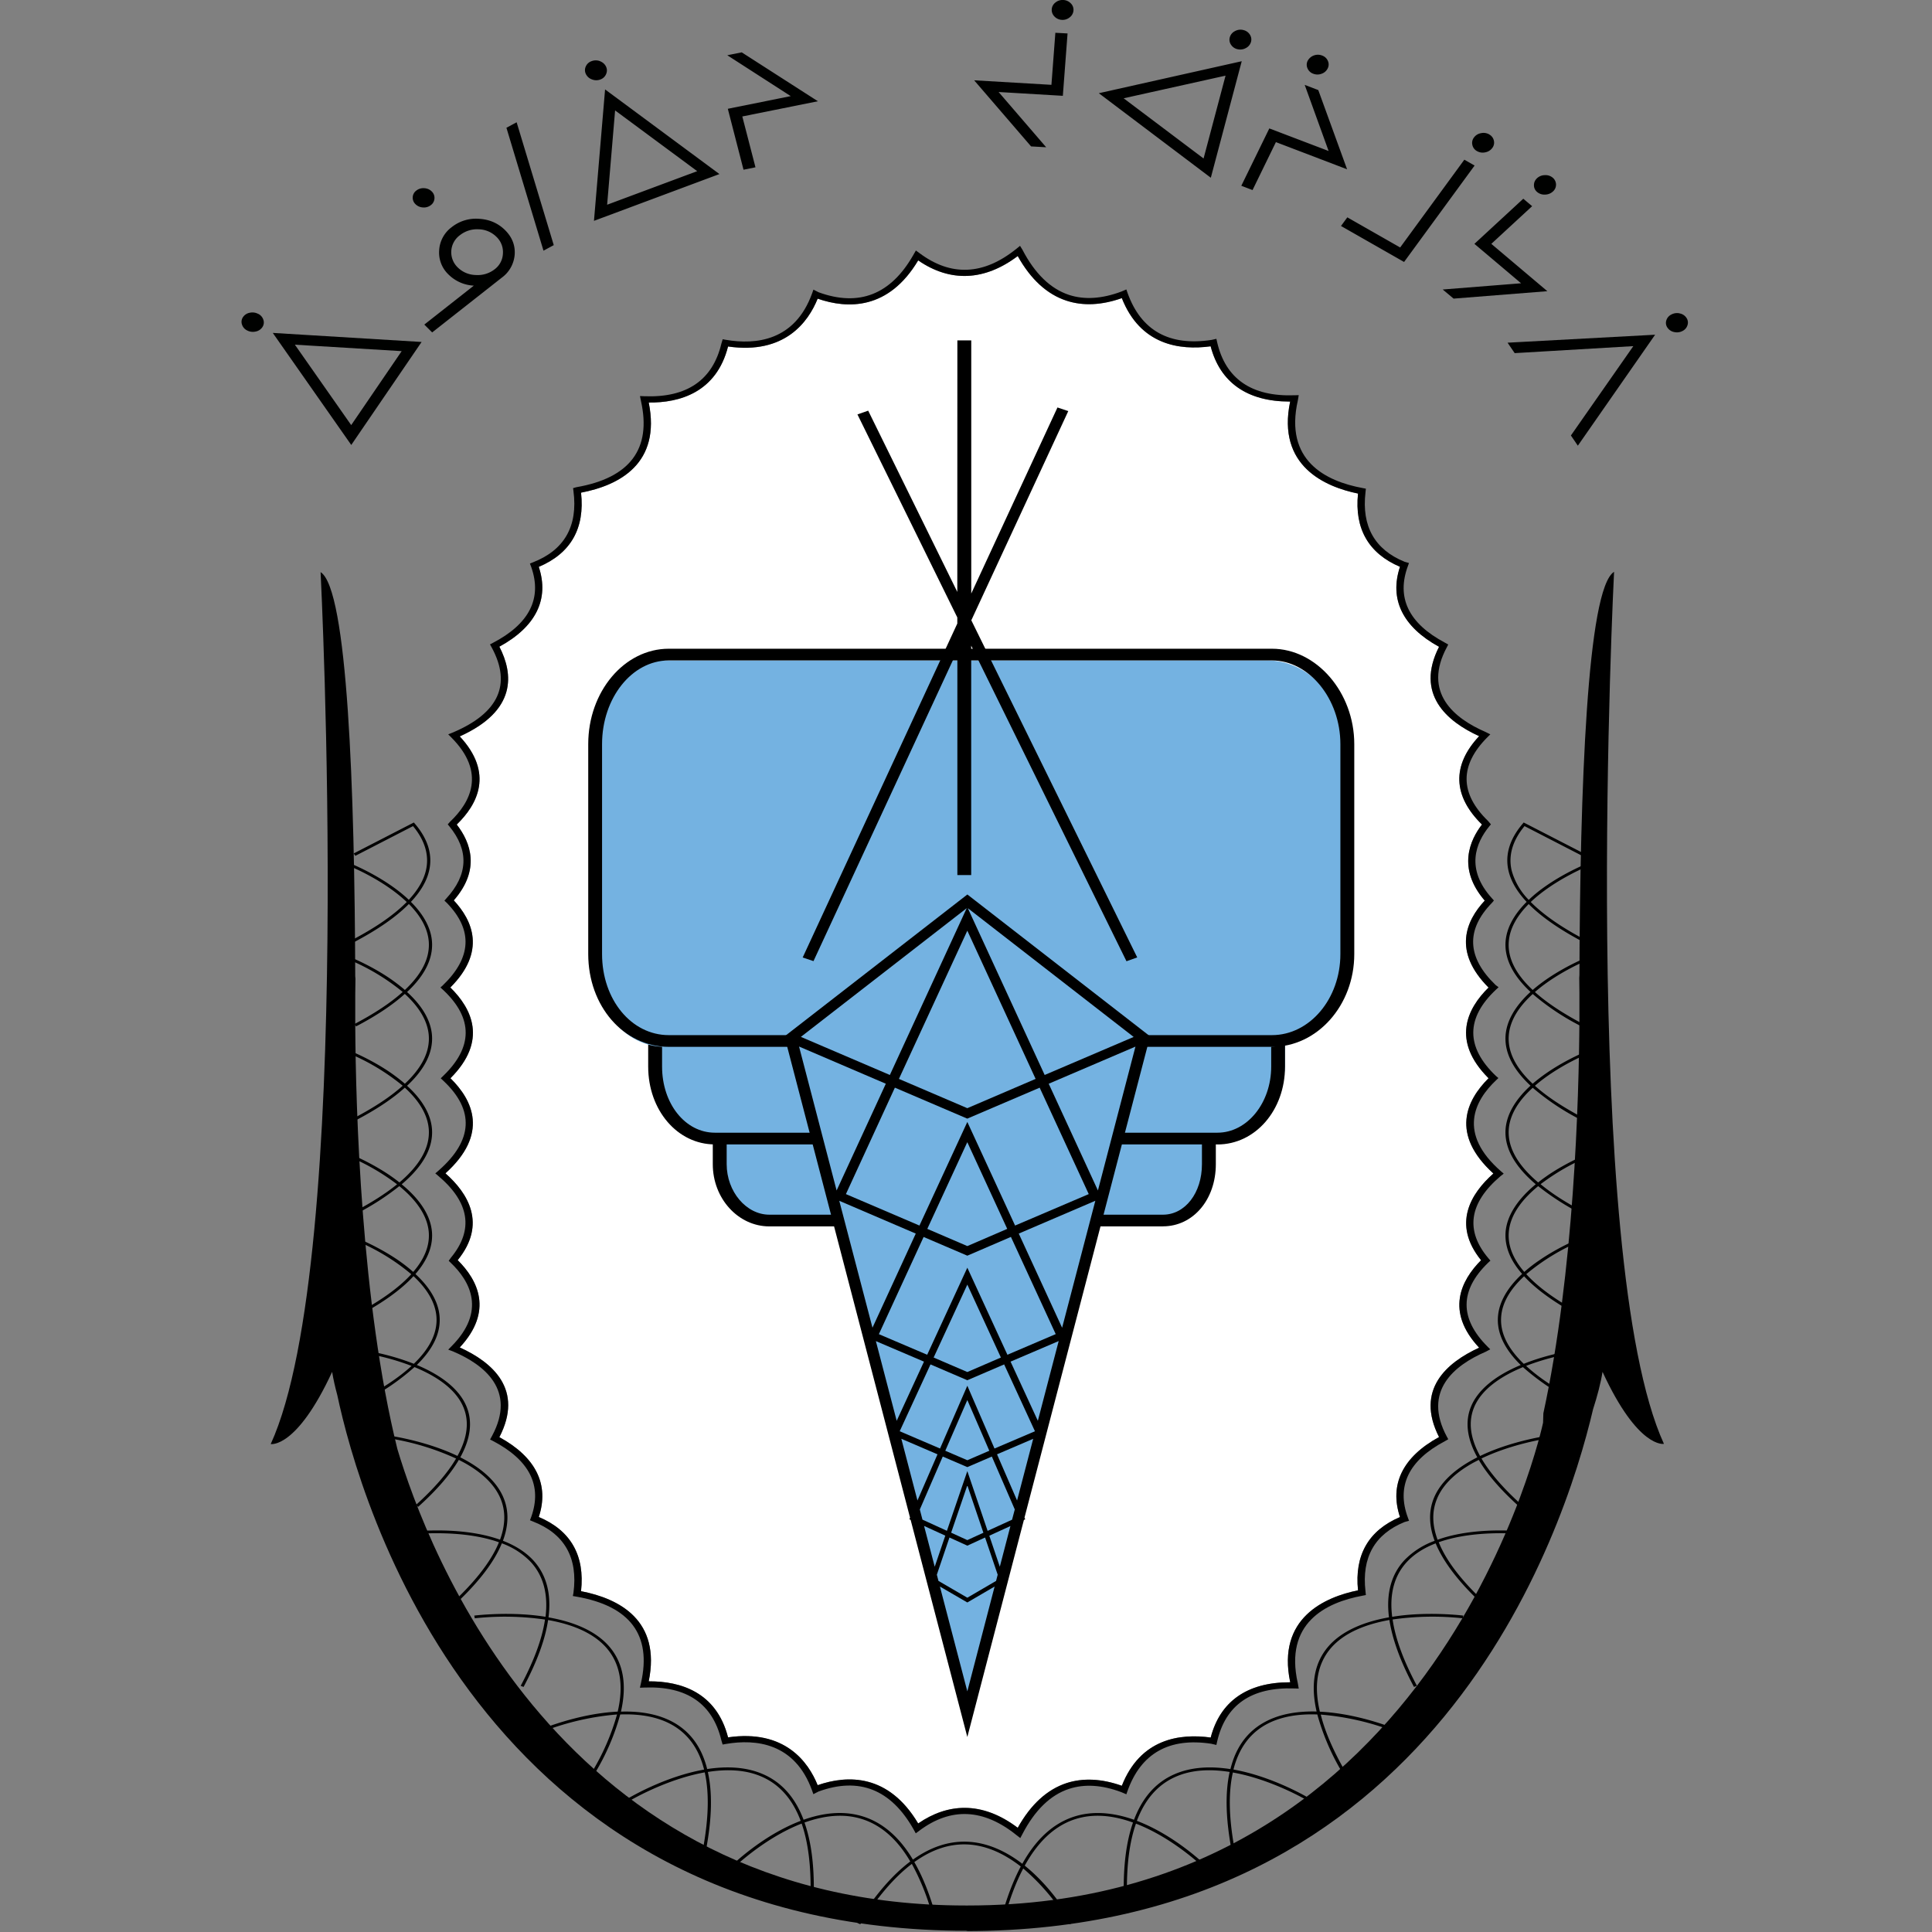 <svg xmlns="http://www.w3.org/2000/svg" width="32" height="32" viewBox="0 0 32 32">
    <rect x="0" y="0" width="32" height="32" fill="#808080" stroke="none"/>
    <g fill="none" fill-rule="evenodd">
        <path fill="#FFF" d="M15.976 29.944c.294 0 .59.11.881.33.215-.386.486-.634.807-.74.274-.089.582-.075.917.044.307-.78.959-.87 1.472-.799.156-.6.606-.915 1.307-.915h.01c-.226-1.068.58-1.413 1.123-1.523-.06-.584.174-.992.695-1.214-.179-.538.044-.995.647-1.325-.398-.783.126-1.234.664-1.48-.56-.599-.302-1.113.032-1.449-.485-.6-.168-1.106.204-1.436-.713-.65-.45-1.21-.08-1.578-.62-.62-.356-1.153 0-1.502-.597-.598-.374-1.107-.063-1.44-.462-.536-.242-1.008-.046-1.26-.484-.475-.5-.98-.047-1.464-.536-.244-1.062-.696-.664-1.48-.602-.33-.826-.787-.647-1.325-.52-.222-.755-.63-.695-1.213-.543-.111-1.348-.456-1.124-1.524h-.01c-.7 0-1.15-.315-1.307-.915-.516.07-1.165-.022-1.471-.798-.336.118-.643.132-.917.042-.321-.105-.592-.353-.807-.739-.55.414-1.117.438-1.649.072-.491.823-1.168.806-1.665.634-.154.382-.542.928-1.484.792-.194.762-.804.934-1.314.928.204 1.008-.48 1.37-1.121 1.493.065.592-.17 1.005-.7 1.229.177.536-.048.992-.653 1.322.232.449.294 1.058-.656 1.486.568.61.295 1.127-.05 1.46.233.3.395.748-.049 1.256.312.334.54.846-.057 1.443.354.346.625.88.002 1.503.37.363.64.922-.083 1.575.374.33.69.837.203 1.438.337.334.593.845.034 1.446.543.246 1.065.697.656 1.486.605.33.83.786.653 1.322.53.224.765.637.7 1.229.64.124 1.326.486 1.121 1.493h.013c.506 0 1.107.172 1.301.928.942-.136 1.33.41 1.484.792.497-.172 1.174-.189 1.665.634.25-.172.508-.258.768-.258z"/>
        <path fill="#000" d="M26.734 9.471c-.446.28-.564 3.588-.574 6.73l-.004-.051s.003.102.004.285v.46c-.008 1.324-.089 4.17-.597 6.513l-.005.157s-1.692 7.996-9.53 7.996h-.033c-6.718 0-8.92-5.915-9.413-7.56-.599-2.415-.69-5.62-.698-7.03v-.497l.004-.305s-.002.01-.004.042c-.01-3.142-.127-6.455-.574-6.735 0 0 .578 11.374-.826 14.442 0 0 .426.083 1.017-1.195.02.12.049.25.086.386.369 1.739 2.37 8.871 10.442 8.871l-.034.005c7.758 0 9.91-6.59 10.391-8.643.071-.221.127-.432.157-.62.59 1.278 1.017 1.193 1.017 1.193-1.404-3.067-.826-14.444-.826-14.444"/>
        <path fill="#000" d="M25.237 13.623l.997.513-.028.039-.955-.492c-.199.24-.27.487-.214.732a1.1 1.1 0 0 0 .284.49c.09-.088.197-.172.318-.254.328-.222.653-.35.656-.352l.022.04c-.008.004-.572.229-.963.601.208.21.507.419.898.624l-.028.038c-.392-.206-.694-.416-.904-.628-.178.178-.313.39-.33.625-.02.266.113.533.396.798.075-.065.16-.13.253-.193.328-.222.653-.35.656-.352l.022.04c-.008.004-.51.204-.894.539.198.178.465.355.8.531l-.029.038a4.024 4.024 0 0 1-.807-.536c-.21.19-.378.424-.397.688-.02.266.113.533.396.798.075-.065.16-.13.253-.193.328-.222.653-.35.656-.352l.022.04c-.008.004-.51.204-.894.539.198.178.465.355.8.531l-.029.038a4.024 4.024 0 0 1-.807-.536c-.21.19-.378.424-.397.688-.021.294.142.588.487.88.05-.041.105-.08.162-.12.328-.222.653-.35.656-.351l.022.04a3.644 3.644 0 0 0-.8.46c.185.154.42.305.705.454l-.028.038a4.324 4.324 0 0 1-.717-.46c-.25.205-.465.466-.487.767-.016.218.07.437.257.654.079-.07.167-.138.266-.204.327-.222.652-.35.655-.352l.022.041a3.513 3.513 0 0 0-.91.552c.206.227.52.451.942.673l-.028.038c-.422-.222-.74-.448-.95-.676-.202.186-.362.415-.38.672-.02.26.106.52.374.778l.078-.03c.378-.14.725-.19.729-.19l.008.044a3.972 3.972 0 0 0-.776.21c.2.186.473.37.818.551l-.028.038a3.903 3.903 0 0 1-.842-.568c-.34.14-.686.356-.813.675-.094.236-.06.502.103.797.09-.044.185-.084.288-.122.418-.153.803-.209.807-.21l.009.045c-.01 0-.574.084-1.081.328.14.238.362.496.667.77l-.039.03c-.306-.275-.531-.534-.673-.777l-.088.046c-.268.148-.504.347-.607.607-.082.204-.077.427.013.67.23-.083.506-.133.821-.149.473-.023.874.038.878.04l-.01.043c-.012-.002-.958-.145-1.67.107.13.326.414.685.846 1.074l-.038.03c-.436-.391-.722-.754-.859-1.085-.182.07-.348.17-.475.306-.211.227-.293.532-.245.911.093-.016.193-.028.298-.036.473-.036.875.015.879.015l-.008.045a4.656 4.656 0 0 0-1.162.02c.046.317.181.684.403 1.099l-.049.018c-.223-.417-.358-.788-.407-1.109-.369.066-.738.2-.966.462-.227.261-.29.615-.186 1.057.666.031 1.3.302 1.34.32l-.025.04a4.37 4.37 0 0 0-1.3-.312c.069.28.205.595.406.943l-.048.02a3.872 3.872 0 0 1-.415-.965c-.315-.012-.633.034-.89.19-.25.153-.416.394-.499.722.657.117 1.243.468 1.28.49l-.032.036c-.008-.005-.602-.36-1.258-.477-.075.33-.066.745.024 1.242l-.052.007c-.091-.501-.1-.922-.025-1.258-.304-.048-.62-.042-.895.08-.294.129-.508.374-.642.73.64.242 1.15.745 1.18.776l-.04.029c-.007-.008-.52-.514-1.155-.759-.107.305-.156.69-.149 1.15l-.053.002c-.007-.468.044-.859.153-1.17-.268-.097-.558-.146-.839-.087-.386.08-.705.349-.954.801.48.386.774.916.792.95l-.048.019a3.591 3.591 0 0 0-.769-.922c-.124.235-.23.518-.317.847l-.052-.01c.09-.338.2-.628.328-.87-.259-.202-.568-.358-.91-.366-.288-.007-.573.091-.853.293.147.255.27.57.369.943l-.052.01a3.906 3.906 0 0 0-.358-.923c-.292.222-.577.555-.854 1l-.047-.022c.283-.453.575-.793.875-1.018-.24-.411-.547-.656-.912-.732-.281-.059-.57-.01-.84.087.11.31.161.701.154 1.17l-.053-.001c.007-.461-.042-.846-.148-1.152-.635.246-1.148.752-1.156.76l-.04-.03c.03-.03.54-.532 1.18-.775-.134-.356-.348-.601-.642-.73-.274-.122-.59-.128-.896-.08.076.336.068.757-.024 1.258l-.052-.007c.09-.497.099-.912.025-1.244-.656.118-1.25.474-1.26.48l-.03-.037c.036-.022.623-.373 1.279-.489-.082-.329-.25-.57-.5-.723-.256-.156-.574-.202-.889-.19a3.85 3.85 0 0 1-.415.965l-.048-.02a3.86 3.86 0 0 0 .41-.945 4.404 4.404 0 0 0-1.304.313l-.024-.04c.04-.017.673-.288 1.339-.32.103-.441.041-.795-.186-1.056-.228-.262-.597-.396-.967-.461-.047.32-.183.69-.406 1.108l-.048-.018c.221-.415.356-.782.403-1.098a4.646 4.646 0 0 0-1.163-.021l-.008-.045c.004 0 .407-.051.88-.015.104.008.204.02.3.035.045-.378-.037-.683-.247-.91a1.26 1.26 0 0 0-.477-.307c-.135.332-.422.695-.858 1.087l-.038-.03c.432-.39.716-.749.848-1.074-.713-.253-1.66-.11-1.672-.108l-.01-.044c.005 0 .405-.062.878-.039.315.016.591.066.822.148.089-.242.094-.466.013-.669-.104-.26-.34-.459-.608-.607L7.6 24.18c-.143.243-.367.502-.674.778l-.038-.03c.304-.275.527-.532.666-.77a4.25 4.25 0 0 0-1.08-.33l.008-.044c.004.001.389.057.807.21.103.038.199.078.288.121.163-.294.197-.56.103-.796-.127-.32-.473-.535-.815-.676a3.806 3.806 0 0 1-.84.57l-.028-.039c.345-.181.619-.365.82-.55a3.966 3.966 0 0 0-.778-.21l.009-.045c.003 0 .35.05.728.19l.078.03c.268-.258.394-.518.375-.778-.019-.257-.178-.485-.38-.674-.21.23-.528.455-.951.678l-.028-.038c.422-.222.736-.446.942-.672a3.5 3.5 0 0 0-.91-.553l.022-.04c.003 0 .328.13.655.35.099.067.187.136.265.205.188-.217.274-.436.258-.654-.022-.3-.237-.562-.488-.767a4.226 4.226 0 0 1-.716.46l-.028-.038c.285-.15.52-.3.707-.452a3.65 3.65 0 0 0-.802-.462l.022-.04c.004 0 .329.13.656.351.058.04.112.079.163.12.344-.292.507-.586.486-.88-.019-.264-.187-.498-.397-.69-.202.183-.471.362-.807.538l-.028-.038c.335-.176.602-.353.8-.532a3.568 3.568 0 0 0-.895-.537l.022-.04c.004 0 .329.129.656.35.093.064.178.129.253.194.283-.265.415-.532.396-.798-.02-.265-.187-.498-.397-.69-.202.183-.471.362-.807.538l-.028-.038c.335-.176.602-.353.8-.532a3.564 3.564 0 0 0-.895-.537l.022-.04c.004 0 .329.129.656.35.093.064.178.129.253.194.283-.265.415-.532.396-.798-.017-.236-.152-.447-.33-.626-.21.213-.512.423-.904.63l-.028-.039c.391-.205.69-.414.897-.624-.39-.373-.953-.597-.962-.6l.022-.041c.004.001.329.13.656.352.121.082.227.166.318.253.15-.162.246-.325.284-.489.057-.245-.015-.492-.214-.732l-.955.492-.028-.039.997-.513.014.017c.22.256.3.52.238.784-.04.172-.141.344-.301.514.214.213.333.437.349.658.02.28-.118.56-.413.835.254.23.395.475.413.718.02.28-.118.56-.413.835.254.23.395.475.413.718.022.307-.146.613-.502.914.31.253.482.525.502.794.017.232-.075.463-.274.692.246.227.383.468.4.706.02.269-.107.536-.377.8l-.128-.05c.504.186.834.443.954.746.1.248.063.527-.106.834.37.186.616.418.72.68.086.214.08.448-.014.702.208.08.376.188.5.321.22.238.305.555.255.948.454.079.797.242 1.003.479.234.269.3.63.197 1.082.32-.01.643.039.908.2.262.16.435.41.52.751.314-.048.643-.04.932.088.305.134.527.386.665.752.275-.098.574-.146.867-.085.379.079.694.328.944.745.286-.204.58-.304.878-.297.354.008.67.164.934.366.254-.458.583-.73.982-.814.293-.06.592-.013.868.085.138-.366.36-.618.665-.752.289-.128.617-.136.932-.087.083-.34.257-.592.519-.751.265-.162.589-.211.908-.203-.103-.45-.037-.811.197-1.08.206-.237.549-.4 1.002-.48-.049-.392.036-.71.256-.947a1.32 1.32 0 0 1 .5-.32c-.095-.255-.1-.489-.015-.702.105-.263.352-.495.722-.681-.17-.307-.206-.586-.107-.834.11-.276.394-.515.826-.695-.27-.265-.397-.532-.377-.8.017-.24.154-.48.4-.709-.199-.227-.29-.458-.274-.69.02-.269.192-.54.5-.795-.353-.3-.522-.606-.5-.913.018-.243.16-.488.413-.72-.294-.274-.433-.553-.413-.833.018-.243.16-.488.413-.72-.294-.274-.433-.553-.413-.833.016-.221.135-.445.349-.658-.16-.17-.26-.342-.3-.514-.062-.264.018-.528.237-.784l.014-.017z"/>
        <path fill="#000" d="M15.976 29.944c.294 0 .59.11.881.33.215-.386.486-.634.807-.74.274-.089.582-.075.917.044.307-.78.959-.87 1.472-.799.156-.6.606-.915 1.307-.915h.01c-.226-1.068.58-1.413 1.123-1.523-.06-.584.174-.992.695-1.214-.179-.538.044-.995.647-1.325-.398-.783.126-1.234.664-1.48-.56-.599-.302-1.113.032-1.449-.485-.6-.168-1.106.204-1.436-.713-.65-.45-1.21-.08-1.578-.62-.62-.356-1.153 0-1.502-.597-.598-.374-1.107-.063-1.44-.462-.536-.242-1.008-.046-1.26-.484-.475-.5-.98-.047-1.464-.536-.244-1.062-.696-.664-1.48-.602-.33-.826-.787-.647-1.325-.52-.222-.755-.63-.695-1.213-.543-.111-1.348-.456-1.124-1.524h-.01c-.7 0-1.15-.315-1.307-.915-.516.07-1.165-.022-1.471-.798-.336.118-.643.132-.917.042-.321-.105-.592-.353-.807-.739-.55.414-1.117.438-1.649.072-.491.823-1.168.806-1.665.634-.154.382-.542.928-1.484.792-.194.762-.804.934-1.314.928.204 1.008-.48 1.37-1.121 1.493.065.592-.17 1.005-.7 1.229.177.536-.048.992-.653 1.322.232.449.294 1.058-.656 1.486.568.61.295 1.127-.05 1.46.233.3.395.748-.049 1.256.312.334.54.846-.057 1.443.354.346.625.88.002 1.503.37.363.64.922-.083 1.575.374.33.69.837.203 1.438.337.334.593.845.034 1.446.543.246 1.065.697.656 1.486.605.33.83.786.653 1.322.53.224.765.637.7 1.229.64.124 1.326.486 1.121 1.493h.013c.506 0 1.107.172 1.301.928.942-.136 1.33.41 1.484.792.497-.172 1.174-.189 1.665.634.25-.172.508-.258.768-.258zm.923.5l-.062-.048c-.547-.441-1.087-.465-1.609-.075l-.06.045-.042-.076c-.372-.653-.9-.861-1.568-.617l-.086.044-.022-.062c-.285-.789-.932-.854-1.425-.77l-.056.01-.02-.067c-.145-.61-.573-.904-1.273-.877l-.077.003.018-.079c.18-.794-.181-1.276-1.071-1.43l-.058-.01.01-.05c.078-.584-.148-.982-.672-1.185l-.048-.02.022-.058c.183-.518-.031-.94-.637-1.256l-.046-.023.034-.062c.405-.755-.128-1.177-.647-1.397l-.08-.03.051-.052c.584-.584.315-1.08-.014-1.391l-.029-.028.036-.051c.383-.463.31-.92-.216-1.362l-.042-.035.058-.05c.566-.498.593-.996.08-1.48L7.3 17.86l.035-.034c.5-.478.504-.956.013-1.422l-.053-.048.038-.034c.479-.46.502-.917.072-1.363l-.044-.042.03-.034c.363-.394.38-.797.05-1.199l-.025-.03.041-.046c.332-.316.601-.81.017-1.395l-.05-.05.08-.032c.753-.32.97-.791.645-1.398l-.033-.06.046-.024c.606-.315.82-.738.637-1.257l-.022-.058.048-.019c.523-.203.75-.601.673-1.183l-.006-.047.053-.015c.89-.154 1.25-.635 1.071-1.43L10.6 6.56l.077.003c.7.026 1.128-.267 1.272-.874l.021-.07.056.01c.493.084 1.14.019 1.425-.77l.022-.062.086.044c.669.244 1.196.037 1.568-.617l.043-.075.06.044c.521.39 1.061.366 1.603-.071l.062-.05.039.063c.206.397.466.649.774.75.255.083.546.064.866-.056l.082-.035.02.058c.223.624.692.885 1.391.778l.08-.018.012.053c.139.61.572.907 1.28.882l.072-.002-.014.085c-.228.997.458 1.341 1.074 1.454l.052.01-.006.06c-.066.562.152.949.648 1.151l.072.02-.017.048c-.195.524.01.951.61 1.27l.057.032-.02.04c-.41.757.12 1.184.637 1.408l.08.04-.046.046c-.465.465-.462.932.008 1.388l.024.028.024.029-.024.029c-.227.276-.403.71.047 1.202l.027.03-.03.036c-.438.448-.418.906.058 1.364l.003.002.046.035-.04.037c-.503.471-.505.952-.006 1.43l.043.037-.038.036c-.36.341-.64.88.083 1.51l.043.037-.053.042c-.523.444-.589.904-.196 1.365l.029.034-.04.037c-.47.455-.473.922-.008 1.387l.045.045-.075.04c-.521.225-1.051.651-.642 1.41l.022.039-.055.032c-.602.318-.808.746-.613 1.27l.018.049-.073.02c-.496.201-.714.588-.648 1.149l.006.061-.052.01c-.616.113-1.302.456-1.075 1.452l.015.087-.072-.002c-.712-.026-1.141.272-1.28.882l-.012.054-.085-.02c-.694-.106-1.163.156-1.386.78l-.02.057-.085-.036c-.317-.119-.608-.138-.863-.054-.308.1-.568.353-.774.75l-.034.064z"/>
        <path fill="#74B2E1" d="M19.985 19.22c0 .527-.355.963-.793.963h-6.518c-.438 0-.791-.436-.791-.962v-2.29c0-.527.353-.95.79-.95h6.519c.438 0 .793.423.793.95v2.29z"/>
        <path fill="#000" d="M12.743 16.11c-.377 0-.707.413-.707.882v2.29c0 .454.324.837.707.837h6.519c.368 0 .646-.36.646-.837v-2.29c0-.486-.29-.881-.646-.881h-6.519zm6.519 4.203h-6.519c-.516 0-.937-.462-.937-1.03v-2.29c0-.584.43-1.076.937-1.076h6.519c.49 0 .876.472.876 1.075v2.29c0 .588-.377 1.03-.876 1.03z"/>
        <path fill="#74B2E1" d="M21.284 17.605c0 .669-.493 1.22-1.05 1.22H11.91c-.556 0-1.02-.551-1.02-1.22V14.72c0-.669.464-1.195 1.02-1.195h8.324c.557 0 1.05.526 1.05 1.195v2.885z"/>
        <path fill="#000" d="M11.84 13.654c-.482 0-.874.506-.874 1.128v2.884c0 .614.384 1.095.874 1.095h8.325c.49 0 .89-.49.89-1.095v-2.884c0-.611-.408-1.128-.89-1.128H11.84zm8.325 5.301H11.84c-.619 0-1.104-.566-1.104-1.289v-2.884c0-.741.485-1.322 1.104-1.322h8.325c.617 0 1.119.593 1.119 1.322v2.884c0 .723-.492 1.29-1.12 1.29z"/>
        <path fill="#74B2E1" d="M22.278 15.865c0 .812-.605 1.474-1.28 1.474h-9.99c-.676 0-1.189-.662-1.189-1.474v-3.478c0-.812.513-1.448 1.188-1.448h9.99c.676 0 1.28.636 1.28 1.448v3.478z"/>
        <path fill="#000" d="M11.077 10.939c-.61 0-1.105.622-1.105 1.386v3.478c0 .753.485 1.342 1.105 1.342h9.99c.626 0 1.134-.602 1.134-1.342v-3.478c0-.751-.519-1.386-1.133-1.386h-9.99zm9.99 6.4h-9.99c-.748 0-1.334-.675-1.334-1.536v-3.478c0-.871.598-1.58 1.334-1.58h9.99c.74 0 1.364.724 1.364 1.58v3.478c0 .847-.612 1.536-1.363 1.536z"/>
        <path fill="#74B2E1" d="M13.1 17.194l1.461-1.134 1.46-1.134 1.462 1.134 1.46 1.134-2.921 11.49z"/>
        <path fill="#000" d="M16.022 14.815l3.027 2.35-2.08 7.971.012.029-.022.01-.937 3.595-.939-3.596-.02-.01.01-.028-2.079-7.97 3.028-2.35zm.452 11.463l-.452.264-.454-.264.454 1.736.452-1.736zm-.158-.812l-.294.135-.296-.135-.209.616.027.103.478.278.476-.278.027-.103-.209-.616zm.42-.19l-.35.16.174.514.176-.675zm-1.43 0l.176.674.175-.515-.35-.16zm.716-.674l-.268.784.268.123.266-.122-.266-.785zm.406-.477l-.406.175-.407-.175-.38.877.044.168.405.185.338-.989.336.99.405-.185.045-.17-.38-.876zm.685-.294l-.599.257.332.765.267-1.022zm-2.184 0l.267 1.022.332-.765-.599-.257zm1.093-.642l-.365.84.365.157.364-.157-.364-.84zm.61-.59l-.61.262-.61-.262-.51 1.107.668.286.452-1.04.45 1.04.67-.286-.51-1.107zm-2.125-.387l.345 1.321.452-.98-.797-.34zm3.028 0l-.797.341.452.98.345-1.32zm-1.513-.935l-.558 1.208.558.24.556-.24-.556-1.208zm.722-.79l-.722.311-.724-.31-.741 1.61.8.341.665-1.442.664 1.442.8-.342-.742-1.61zm-2.843-.598l.55 2.102.717-1.559-1.267-.543zm4.24 0l-1.267.543.718 1.56.55-2.103zm-2.12-.97l-.662 1.435.663.285.661-.285-.661-1.435zm1.2-.904l-1.2.513-1.199-.513-.811 1.763 1.218.521.793-1.716.791 1.716 1.22-.521-.813-1.763zm-3.986-.68l.622 2.383.815-1.768-1.437-.616zm5.572 0l-1.437.615.815 1.768.622-2.384zm-2.785-1.92l-1.133 2.455 1.133.485 1.131-.485-1.131-2.455zm-.01-.373l-2.747 2.132 1.474.631 1.273-2.763zm.018 0l1.273 2.763 1.474-.63-2.747-2.133z"/>
        <path fill="#000100" d="M27.414 5.544l-1.28 1.838-.115-.169 1.034-1.48-1.965.116-.118-.173 2.444-.132zm-22.896-.03l2.465.15L5.818 7.37l-1.3-1.856zm.366.195l.933 1.332.836-1.225-1.769-.107zm3.05-2.085c.172.01.315.072.431.187.117.116.17.251.16.404a.522.522 0 0 1-.214.384l-1.153.907-.13-.13.82-.645a.638.638 0 0 1-.417-.182.501.501 0 0 1-.157-.403.513.513 0 0 1 .208-.384.647.647 0 0 1 .452-.138zm19.885 1.567a.17.17 0 0 1 .112.071.137.137 0 0 1 .02.121.158.158 0 0 1-.083.099.197.197 0 0 1-.137.018.173.173 0 0 1-.112-.072.136.136 0 0 1-.02-.12.16.16 0 0 1 .083-.098.198.198 0 0 1 .137-.02zm-23.541.008a.166.166 0 0 1 .085.1.136.136 0 0 1-.019.122.172.172 0 0 1-.113.071.205.205 0 0 1-.14-.02.163.163 0 0 1-.084-.1.137.137 0 0 1 .018-.12.172.172 0 0 1 .113-.072.201.201 0 0 1 .14.02zM25.23 3.291l.147.124-.676.624.928.784-1.553.123-.18-.151 1.298-.103-.773-.653.81-.748zm-17.303.507a.457.457 0 0 0-.31.098.349.349 0 0 0-.035.534.436.436 0 0 0 .299.125.455.455 0 0 0 .312-.095.342.342 0 0 0 .137-.262.348.348 0 0 0-.107-.275.43.43 0 0 0-.296-.125zm16.327-1.153l.17.097-1.168 1.597-1.045-.596.105-.143.875.499 1.063-1.454zm-15.697-.62l.615 2.035-.17.092-.614-2.036.17-.091zm1.465-.544l1.894 1.402-2.078.775.184-2.177zM7.026 3.117c.05.003.092.021.125.054a.145.145 0 0 1 .045.116.147.147 0 0 1-.059.11.185.185 0 0 1-.13.039.187.187 0 0 1-.125-.054.146.146 0 0 1-.046-.115.144.144 0 0 1 .059-.11.187.187 0 0 1 .13-.04zm3.162-1.288l-.132 1.562 1.492-.556-1.36-1.006zm15.4 1.072a.185.185 0 0 1 .13.042.15.15 0 0 1 .003.229.195.195 0 0 1-.13.051.184.184 0 0 1-.13-.042.143.143 0 0 1-.054-.113c0-.046.017-.084.052-.117a.193.193 0 0 1 .129-.05zM21.61 1.406l.225.086.477 1.312-1.179-.45-.387.794-.186-.071.464-.95.982.374-.396-1.095zm-1.043-.392l-.512 1.93L18.2 1.544l2.367-.53zM12.285.867l1.262.81-1.252.252.218.842-.198.04-.26-1.009 1.042-.21-1.051-.677.24-.048zm8.014.386l-1.688.375 1.324.997.364-1.372zm4.367.974a.153.153 0 0 1 .077.101.145.145 0 0 1-.026.123.185.185 0 0 1-.116.072.19.19 0 0 1-.137-.02.151.151 0 0 1-.077-.102.146.146 0 0 1 .026-.123.182.182 0 0 1 .116-.072.19.19 0 0 1 .137.02zM17.48.543l.202.011-.078 1.033-1.064-.063.788.915-.25-.014-.943-1.095 1.28.075.065-.862zm-7.543.47c.047.019.08.048.1.089.02.041.02.083.002.125a.16.16 0 0 1-.096.09.19.19 0 0 1-.139-.002.174.174 0 0 1-.1-.089.144.144 0 0 1-.002-.124.162.162 0 0 1 .096-.089.193.193 0 0 1 .14 0zM21.898.92a.161.161 0 0 1 .096.089.143.143 0 0 1-.003.124.175.175 0 0 1-.1.088.191.191 0 0 1-.14 0 .16.16 0 0 1-.095-.09.145.145 0 0 1 .003-.124.193.193 0 0 1 .24-.087zM20.587.496c.048.01.085.034.112.073.026.039.033.08.022.123a.164.164 0 0 1-.082.102.19.19 0 0 1-.137.022.17.17 0 0 1-.111-.073.146.146 0 0 1-.022-.124.162.162 0 0 1 .081-.101.19.19 0 0 1 .137-.022zM17.612 0a.18.18 0 0 1 .124.056.148.148 0 0 1 .044.118.156.156 0 0 1-.062.113.184.184 0 0 1-.13.042.18.18 0 0 1-.124-.057.153.153 0 0 1 .017-.23.186.186 0 0 1 .131-.042z"/>
        <path fill="#000" d="M16.087 5.638v4.193l1.428-3.082.179.06-1.606 3.465 2.748 5.584-.178.063-2.572-5.227v3.8h-.229v-3.718l-2.383 5.143-.179-.06 2.561-5.531v-.101l-1.654-3.363.178-.062 1.476 3.002.001-4.166h.23z"/>
    </g>
</svg>

